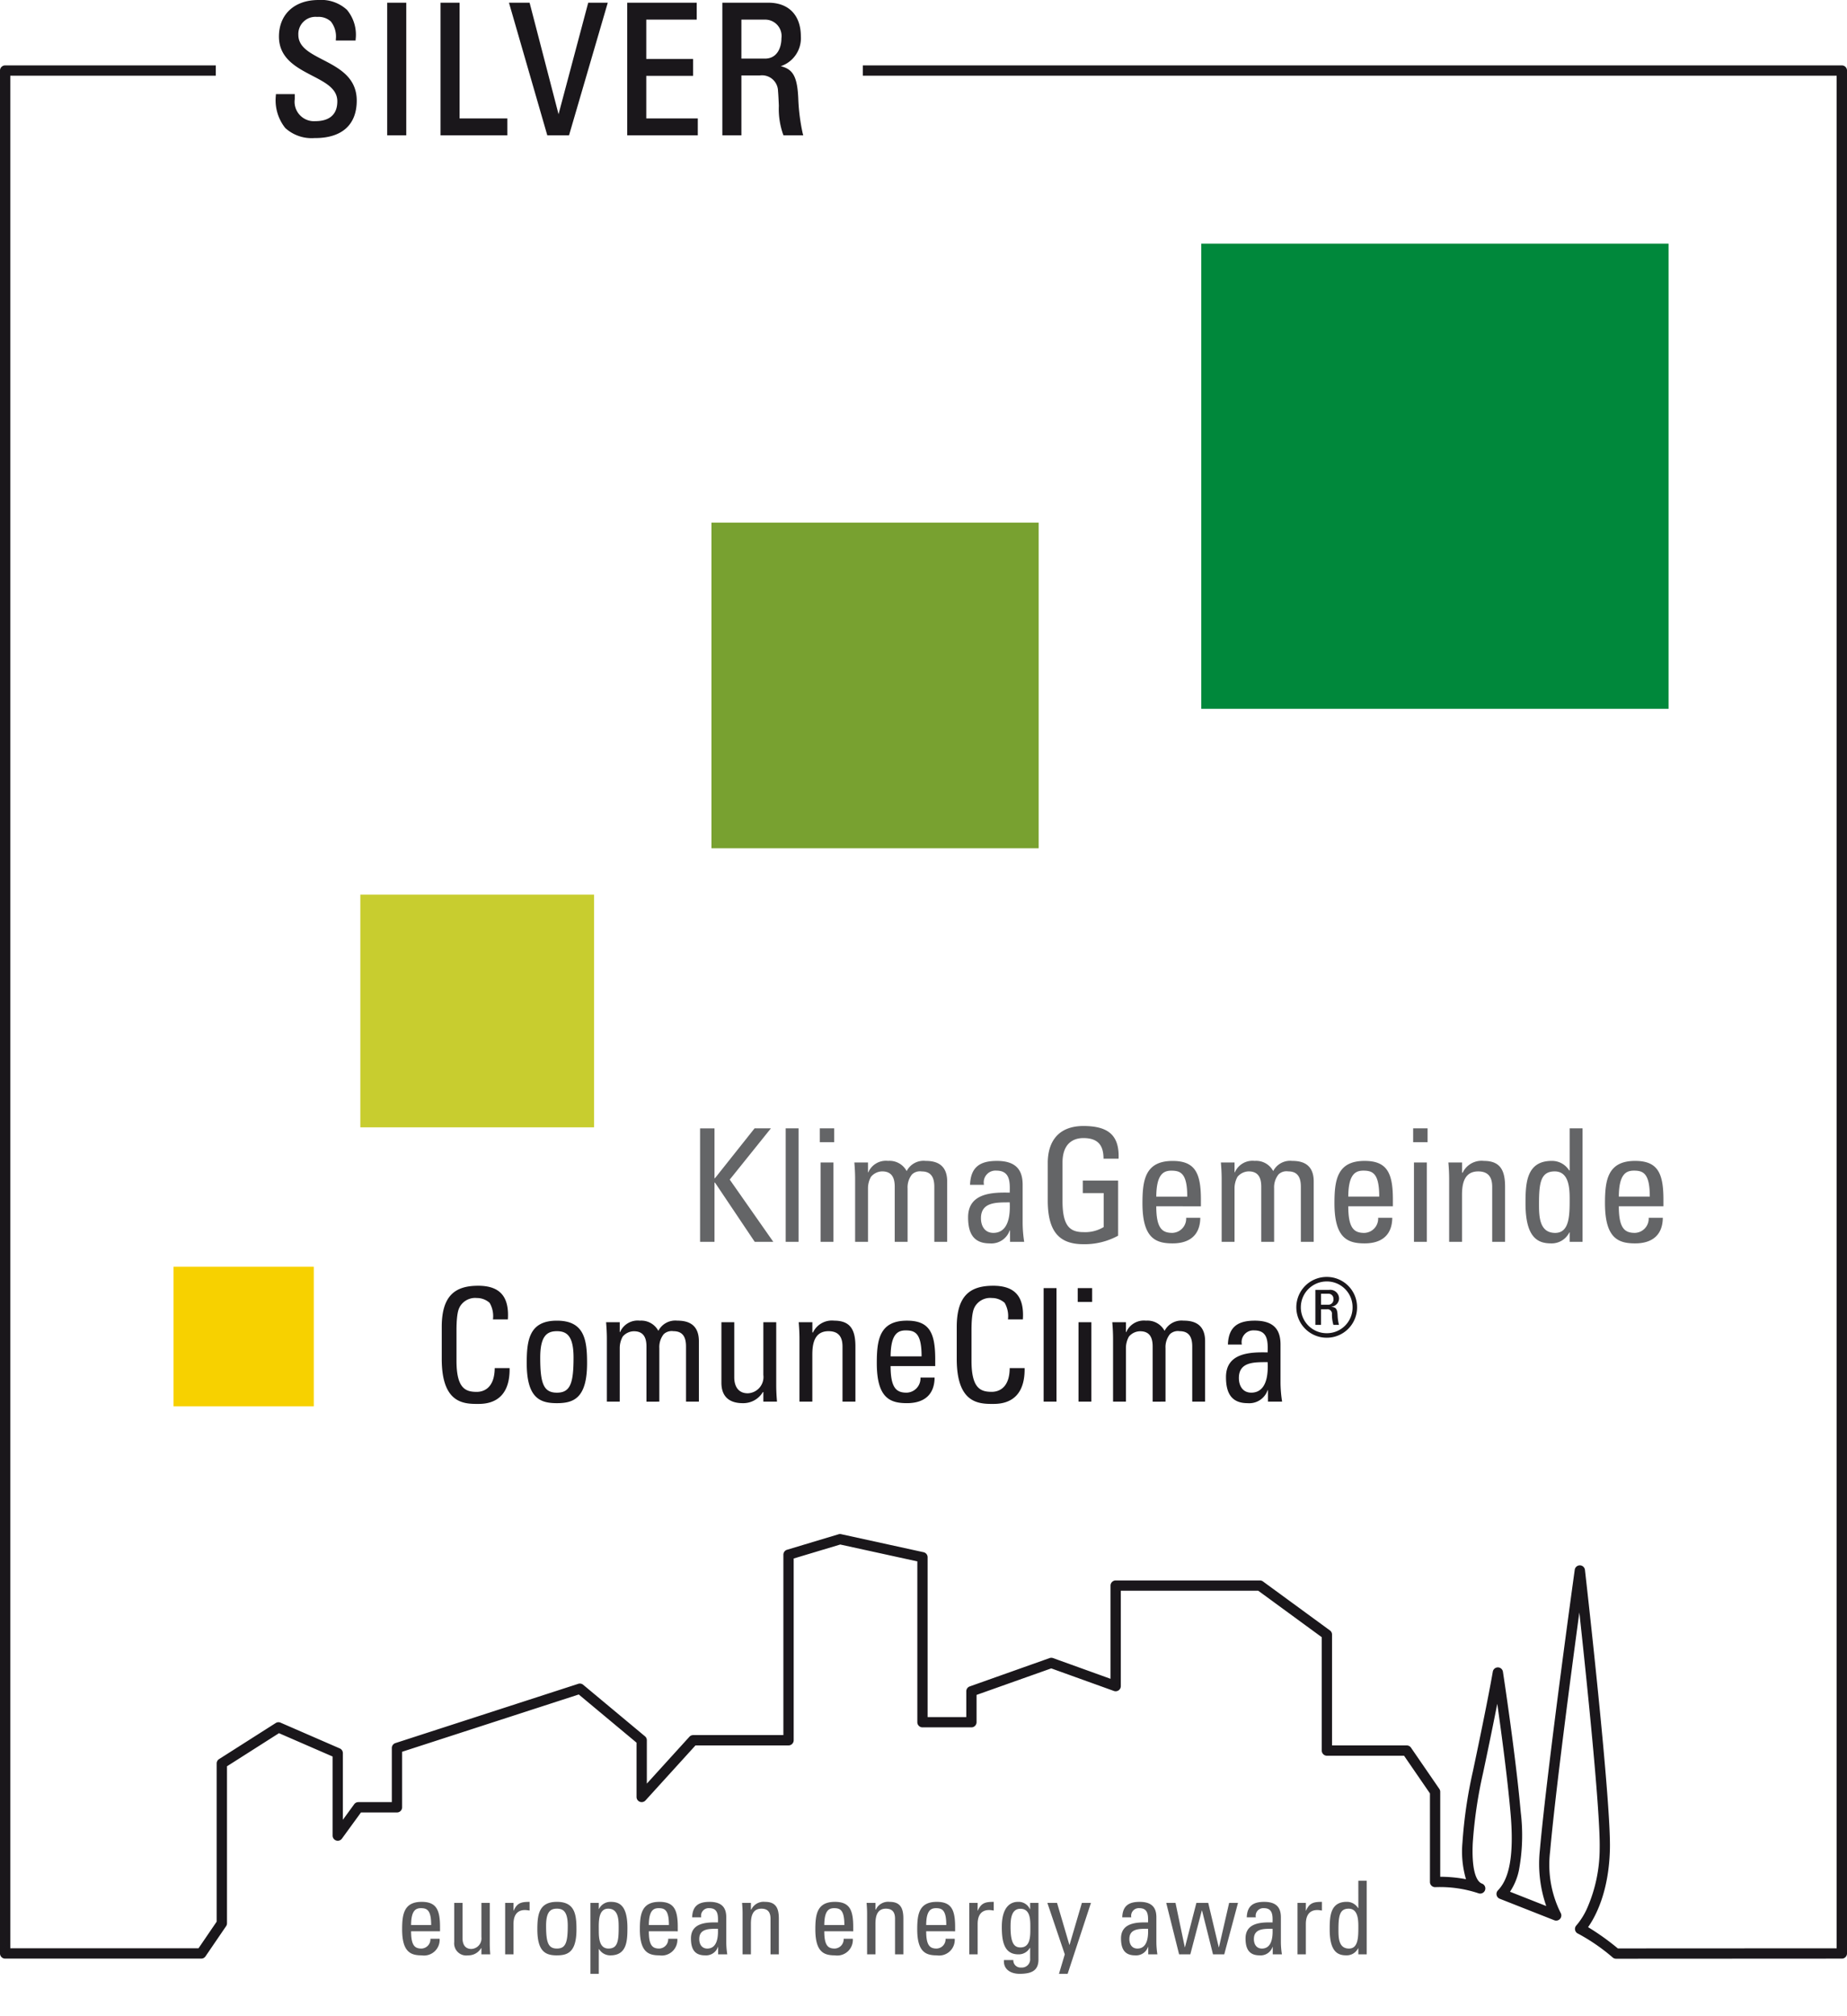 
<svg xmlns="http://www.w3.org/2000/svg" xmlns:xlink="http://www.w3.org/1999/xlink" width="238.723" height="260.429" viewBox="0 0 238.723 260.429"><defs><clipPath id="a"><path d="M172-185.464H410.724V-445.892H172Z"/></clipPath></defs><g transform="translate(-172.001 445.892)"><path d="M194.425-264.239h18.132v-18.036H194.425Z" fill="#f7d100"/><path d="M218.574-300.279h30.212v-30.052H218.574Z" fill="#c8cd2f"/><path d="M263.958-336.323h42.287v-42.059H263.958Z" fill="#78a130"/><path d="M327.263-354.338h60.4v-60.085h-60.4Z" fill="#00883b"/><g clip-path="url(#a)"><g transform="translate(264.35 -285.488)"><path d="M0,0V-7.656H.061L5.2,0h2.4L1.969-8.04l5.32-6.619H5.179L.061-8.221H0v-6.437H-1.865V0ZM10.863-14.659H9.2V0h1.663Zm4.508,4.408H13.708V0h1.663Zm-1.763-2.624h1.864v-1.784H13.608ZM24.956,0V-6.9a2.675,2.675,0,0,1,.569-1.808,1.508,1.508,0,0,1,1.26-.385c1.341,0,1.625.955,1.625,1.991V0h1.663V-7.8c0-2.415-1.724-2.657-2.8-2.657a2.457,2.457,0,0,0-2.436,1.317,2.5,2.5,0,0,0-2.4-1.317,2.479,2.479,0,0,0-2.56,1.479h-.04v-1.275H18.075c.061.709.1,1.42.1,2.131V0h1.663V-6.9a3.034,3.034,0,0,1,.387-1.5A1.925,1.925,0,0,1,21.668-9.1c1.341,0,1.625.955,1.625,1.991V0Zm13.2-5.1c.163,3.312-1.1,3.944-2.113,3.944-1.117,0-1.605-.9-1.605-1.891,0-2.175,2.135-2.032,3.719-2.053M38.2,0h1.827a16.276,16.276,0,0,1-.2-2.437V-7.369c0-1.728-.688-3.085-3.329-3.085-2.173,0-3.389.789-3.469,3.085h1.8A1.519,1.519,0,0,1,36.428-9.2c1.791,0,1.768,1.484,1.728,2.845-2.337-.061-5.38.081-5.38,3.187,0,1.972.629,3.369,2.8,3.369a2.511,2.511,0,0,0,2.579-1.681h.04ZM52.227-10.741c.123-3.067-1.379-4.221-4.547-4.221-3.108,0-4.608,1.865-4.608,4.791V-5.36c0,4.063,1.5,5.665,4.608,5.665a9.018,9.018,0,0,0,4.487-1.1V-7.916H47.6v1.621h2.7v4.388a4.631,4.631,0,0,1-2.62.652c-1.768,0-2.7-.815-2.7-4.023v-4.956c0-3.067,2.113-3.169,2.7-3.169,1.889,0,2.6.935,2.6,2.661Zm4.872,4.9c.023-2.845.895-3.353,1.951-3.353,1.22,0,2.053.365,2.053,3.353Zm5.768,1.256v-.872c0-3.392-.729-4.993-3.655-4.993-3.552,0-3.9,2.475-3.9,5.48C55.315-.445,57.039.2,59.212.2c2.153,0,3.553-1.033,3.575-3.308H60.961a1.845,1.845,0,0,1-1.788,1.952c-1.3,0-2.075-.571-2.075-3.436ZM72.33,0V-6.9A2.682,2.682,0,0,1,72.9-8.712,1.5,1.5,0,0,1,74.157-9.1c1.343,0,1.628.955,1.628,1.991V0h1.663V-7.8c0-2.415-1.724-2.657-2.8-2.657a2.459,2.459,0,0,0-2.437,1.317,2.5,2.5,0,0,0-2.395-1.317,2.483,2.483,0,0,0-2.561,1.479h-.04v-1.275H65.449c.06.709.1,1.42.1,2.131V0h1.663V-6.9a3.074,3.074,0,0,1,.385-1.5A1.933,1.933,0,0,1,69.041-9.1c1.34,0,1.627.955,1.627,1.991V0Zm9.584-5.845c.019-2.845.893-3.353,1.949-3.353,1.22,0,2.053.365,2.053,3.353Zm5.767,1.256v-.872c0-3.392-.729-4.993-3.653-4.993-3.555,0-3.9,2.475-3.9,5.48C80.13-.445,81.853.2,84.028.2,86.181.2,87.58-.831,87.6-3.105H85.776a1.845,1.845,0,0,1-1.791,1.952c-1.3,0-2.071-.571-2.071-3.436Zm4.387-5.661H90.405V0h1.663ZM90.3-12.875h1.865v-1.784H90.3ZM102.18,0V-7.107c0-2.031-.547-3.348-2.739-3.348A2.708,2.708,0,0,0,96.7-8.935h-.08v-1.316H94.852c.061.708.1,1.417.1,2.128V0h1.663V-6.072c0-1.4.263-3.025,2.092-3.025,1.424,0,1.809.893,1.809,1.991V0Zm8.348-5.543c0,2.072,0,4.389-1.871,4.389-2.091,0-2.091-2.236-2.091-3.78,0-2.743.243-4.164,2.031-4.164,1.851,0,1.931,2.193,1.931,3.555m0-3.676h-.06a2.607,2.607,0,0,0-2.257-1.236c-3.307,0-3.389,2.941-3.389,5.5C104.821-.445,106.484.2,108.13.2a2.538,2.538,0,0,0,2.356-1.419h.041V0h1.663V-14.659h-1.663Zm6.353,3.373c.021-2.845.895-3.353,1.952-3.353,1.219,0,2.052.365,2.052,3.353Zm5.767,1.256v-.872c0-3.392-.731-4.993-3.655-4.993-3.551,0-3.9,2.475-3.9,5.48C115.1-.445,116.82.2,118.993.2c2.153,0,3.553-1.033,3.575-3.308h-1.825a1.845,1.845,0,0,1-1.788,1.952c-1.3,0-2.073-.571-2.073-3.436Z" fill="#646567"/></g><g transform="translate(237.643 -275.472)"><path d="M0,0C.183-2.843-.933-4.344-3.836-4.344c-2.885,0-4.711,1.176-4.711,5.319V5.12c0,5.684,2.8,5.8,4.629,5.8.953,0,4.221,0,4.141-4.627H-1.7C-1.724,9.16-3.451,9.363-4.02,9.363c-1.443,0-2.62-.425-2.62-4.02V1.421c0-2.517.365-2.884.427-3.047A2.288,2.288,0,0,1-4-2.761a2.441,2.441,0,0,1,1.644.629A3.415,3.415,0,0,1-1.927,0ZM6.337,9.467c-1.728,0-2.155-1.2-2.155-4.532,0-2.8.875-3.411,2.155-3.411s2.152.609,2.152,3.411c0,3.332-.425,4.532-2.152,4.532m0,1.356c2.173,0,3.9-.647,3.9-5.177,0-3.005-.345-5.481-3.9-5.481s-3.9,2.476-3.9,5.481c0,4.531,1.724,5.177,3.9,5.177m13.239-.2V3.716a2.681,2.681,0,0,1,.567-1.807A1.51,1.51,0,0,1,21.4,1.524c1.341,0,1.625.953,1.625,1.989v7.108h1.663v-7.8c0-2.413-1.723-2.659-2.8-2.659a2.463,2.463,0,0,0-2.439,1.317A2.505,2.505,0,0,0,17.059.164a2.479,2.479,0,0,0-2.56,1.48h-.04V.368H12.695c.059.712.1,1.421.1,2.131v8.123h1.663v-6.9a3.042,3.042,0,0,1,.385-1.5,1.924,1.924,0,0,1,1.443-.689c1.341,0,1.627.953,1.627,1.989v7.108ZM33.02,7.171a2.107,2.107,0,0,1-2.011,2.376c-1.179,0-1.749-.833-1.749-2.072V.368H27.6V8.187c0,1.744.975,2.636,2.761,2.636a2.951,2.951,0,0,0,2.6-1.439h.06v1.237h1.764c-.06-.711-.1-1.423-.1-2.133V.368H33.02Zm11.9,3.451V3.513c0-2.032-.548-3.349-2.74-3.349a2.706,2.706,0,0,0-2.744,1.523h-.08V.368H37.588c.061.711.1,1.42.1,2.129v8.124h1.663V4.548c0-1.4.264-3.024,2.093-3.024,1.421,0,1.807.892,1.807,1.989v7.108Zm4.549-5.847c.019-2.845.893-3.353,1.951-3.353,1.219,0,2.052.367,2.052,3.353Zm5.767,1.256V5.159c0-3.392-.731-4.995-3.653-4.995-3.553,0-3.9,2.476-3.9,5.481,0,4.531,1.724,5.177,3.9,5.177,2.152,0,3.552-1.032,3.571-3.308H53.327a1.844,1.844,0,0,1-1.789,1.952c-1.3,0-2.071-.569-2.071-3.436ZM66.564,0c.183-2.843-.933-4.344-3.836-4.344-2.885,0-4.711,1.176-4.711,5.319V5.12c0,5.684,2.8,5.8,4.628,5.8.955,0,4.223,0,4.143-4.627H64.861c-.02,2.863-1.748,3.065-2.317,3.065-1.441,0-2.621-.425-2.621-4.02V1.421c0-2.517.367-2.884.428-3.047a2.288,2.288,0,0,1,2.215-1.136,2.438,2.438,0,0,1,1.644.629A3.415,3.415,0,0,1,64.637,0Zm4.345-4.037H69.246V10.621h1.663ZM75.417.368H73.754V10.62h1.663ZM73.652-2.253h1.865V-4.037H73.652ZM85,10.621V3.716a2.677,2.677,0,0,1,.569-1.807,1.5,1.5,0,0,1,1.26-.385c1.341,0,1.625.953,1.625,1.989v7.108h1.663v-7.8c0-2.413-1.723-2.659-2.8-2.659a2.465,2.465,0,0,0-2.439,1.317A2.5,2.5,0,0,0,82.484.164a2.482,2.482,0,0,0-2.56,1.48h-.04V.368H78.12c.061.712.1,1.421.1,2.131v8.123h1.663v-6.9a3.045,3.045,0,0,1,.387-1.5,1.924,1.924,0,0,1,1.441-.689c1.343,0,1.627.953,1.627,1.989v7.108Zm13.2-5.1c.163,3.311-1.1,3.943-2.113,3.943-1.116,0-1.605-.895-1.605-1.891,0-2.173,2.136-2.033,3.719-2.052m.043,5.1h1.825a16.145,16.145,0,0,1-.205-2.437V3.251c0-1.727-.688-3.087-3.328-3.087-2.173,0-3.391.792-3.471,3.087h1.8a1.52,1.52,0,0,1,1.605-1.829c1.788,0,1.769,1.484,1.727,2.845-2.336-.061-5.381.083-5.381,3.188,0,1.969.631,3.368,2.8,3.368A2.509,2.509,0,0,0,98.2,9.14h.043Zm7.6-16.105a3.921,3.921,0,0,0-3.937,3.915,3.926,3.926,0,0,0,3.937,3.937,3.914,3.914,0,0,0,3.915-3.937,3.909,3.909,0,0,0-3.915-3.915m0,.583a3.324,3.324,0,0,1,3.332,3.343,3.318,3.318,0,0,1-3.332,3.343,3.335,3.335,0,0,1-3.355-3.343A3.342,3.342,0,0,1,105.842-4.9M105.1-1.308h.733a.588.588,0,0,1,.68.511A4.722,4.722,0,0,0,106.7.708h.719a5.847,5.847,0,0,1-.176-1.18c-.032-.908-.229-1.087-.792-1.149v-.02a1.092,1.092,0,0,0,.979-1.045,1.134,1.134,0,0,0-1.261-1.127h-1.8V.708h.729Zm0-2.005h.941a.63.63,0,0,1,.659.689.651.651,0,0,1-.659.732H105.1Z" fill="#1a171b"/></g><g transform="translate(199.892 -436.779)"><path d="M180.981,243.887a.665.665,0,0,1-.427-.155,24.883,24.883,0,0,0-4.462-3.074.665.665,0,0,1-.229-1.082,9.144,9.144,0,0,0,1.44-2.345,19.261,19.261,0,0,0,1.562-7.562c.1-4.656-1.669-21.706-2.627-30.51-1.092,8.069-3.1,23.261-3.781,30.907a13.934,13.934,0,0,0,1.356,7.887.666.666,0,0,1-.812.966l-7.051-2.777a.665.665,0,0,1-.239-1.076c.989-1.045,2.235-3.218,1.632-10-.4-4.562-1.178-10.338-1.713-14.11-.4,2.039-.993,4.966-1.848,8.995a58.507,58.507,0,0,0-1.321,8.994c-.141,3,.294,4.907,1.193,5.24h0a.665.665,0,0,1-.463,1.248h0a15.721,15.721,0,0,0-5.558-.792.666.666,0,0,1-.705-.664V222.535l-3.347-4.868h-9.971a.665.665,0,0,1-.665-.665V202.357l-8.208-6H116.973v12.319a.665.665,0,0,1-.891.626l-8.1-2.915-9.654,3.425v3.526a.665.665,0,0,1-.665.665H91.338a.665.665,0,0,1-.665-.665V192.566l-9.963-2.179-6.018,1.806V215.67a.665.665,0,0,1-.665.665H62l-6.461,7.106a.665.665,0,0,1-1.158-.448v-7.012l-7.469-6.224-22.829,7.4v7.173a.665.665,0,0,1-.665.665H18.764L16.3,228.38a.665.665,0,0,1-1.2-.391V217.77l-6.933-3.014-6.719,4.275v20.276a.665.665,0,0,1-.116.375l-2.663,3.9a.665.665,0,0,1-.549.29H-27.227a.665.665,0,0,1-.665-.665V0a.665.665,0,0,1,.665-.665H0V.665H-26.561V242.541H-2.235L.113,239.1V218.666a.665.665,0,0,1,.308-.561l7.325-4.661a.665.665,0,0,1,.622-.049l7.657,3.329a.665.665,0,0,1,.4.61v8.609l1.461-2.008a.665.665,0,0,1,.538-.274h4.328v-6.992a.665.665,0,0,1,.46-.633l23.639-7.657a.665.665,0,0,1,.631.122l7.991,6.659a.665.665,0,0,1,.239.511v5.6l5.5-6.051a.665.665,0,0,1,.492-.218H73.361V191.7a.665.665,0,0,1,.474-.637l6.657-2a.665.665,0,0,1,.333-.013l10.655,2.331a.665.665,0,0,1,.523.65v20.644H97v-3.331a.665.665,0,0,1,.443-.627l10.321-3.661a.666.666,0,0,1,.448,0l7.432,2.675V195.694a.665.665,0,0,1,.665-.665h18.645a.665.665,0,0,1,.393.128L144,201.482a.665.665,0,0,1,.273.537v14.317h9.656a.665.665,0,0,1,.548.288l3.663,5.327a.665.665,0,0,1,.117.377V233.3a18.129,18.129,0,0,1,3.33.318,12.642,12.642,0,0,1-.457-4.733,59.794,59.794,0,0,1,1.349-9.207c2.011-9.483,2.568-12.832,2.573-12.865a.665.665,0,0,1,.656-.557h0a.665.665,0,0,1,.654.564c.016.106,1.643,10.707,2.3,18.132a24.54,24.54,0,0,1-.24,7.542,7.879,7.879,0,0,1-1.147,2.742l4.685,1.846a16.6,16.6,0,0,1-.835-7.134c.957-10.691,4.482-36.04,4.517-36.295a.665.665,0,0,1,1.32.016c.138,1.206,3.37,29.612,3.227,36.03-.124,5.578-1.893,8.8-2.823,10.111a31.942,31.942,0,0,1,3.847,2.747l28.281-.014V.665H83.626V-.665H210.168a.665.665,0,0,1,.47.195.665.665,0,0,1,.195.47V243.207a.665.665,0,0,1-.665.665Z" fill="#1a171b"/></g><g transform="translate(225.134 -197.246)"><path d="M0,0C.013-1.845.58-2.175,1.264-2.175c.792,0,1.331.237,1.331,2.175ZM3.74.813V.249c0-2.2-.475-3.239-2.371-3.239-2.3,0-2.527,1.605-2.527,3.555,0,2.937,1.117,3.356,2.527,3.356A2.024,2.024,0,0,0,3.688,1.777H2.5a1.2,1.2,0,0,1-1.16,1.265C.5,3.043,0,2.673,0,.813Zm5.348.741a1.365,1.365,0,0,1-1.3,1.539c-.764,0-1.135-.539-1.135-1.343V-2.859H5.573V2.212A1.563,1.563,0,0,0,7.361,3.921a1.913,1.913,0,0,0,1.688-.932h.039v.8h1.145c-.04-.461-.065-.924-.065-1.383V-2.859H9.088Zm4.148-4.413H12.157V3.792h1.079V-.135c0-.895.3-1.8,1.5-1.8a2.441,2.441,0,0,1,.291.024c.092.015.2.028.288.041V-2.989c-1.053,0-1.607.117-2.055,1.129h-.025Zm5.612,5.9c-1.12,0-1.4-.777-1.4-2.939,0-1.817.567-2.213,1.4-2.213s1.4.4,1.4,2.213c0,2.161-.276,2.939-1.4,2.939m0,.879c1.408,0,2.527-.419,2.527-3.356,0-1.949-.224-3.555-2.527-3.555S16.319-1.384,16.319.565c0,2.937,1.119,3.356,2.529,3.356m6.664-.879c-1.2,0-1.253-1.409-1.253-2.293,0-1.013-.119-2.859,1.213-2.859,1.357,0,1.357,1.463,1.357,2.464,0,1.779-.157,2.688-1.317,2.688m-1.253-5.9H23.181V6.305h1.077V3.121H24.3a1.688,1.688,0,0,0,1.461.8c2.147,0,2.2-1.907,2.2-3.567,0-2.925-1.079-3.344-2.148-3.344a1.642,1.642,0,0,0-1.527.919h-.028ZM30.727,0c.013-1.845.579-2.175,1.265-2.175.791,0,1.331.237,1.331,2.175Zm3.74.813V.249c0-2.2-.473-3.239-2.371-3.239-2.3,0-2.527,1.605-2.527,3.555,0,2.937,1.117,3.356,2.527,3.356a2.023,2.023,0,0,0,2.319-2.144H33.231a1.2,1.2,0,0,1-1.16,1.265c-.844,0-1.344-.369-1.344-2.229ZM39.657.484c.1,2.149-.711,2.559-1.371,2.559-.724,0-1.041-.58-1.041-1.227C37.245.407,38.629.5,39.657.484m.027,3.308h1.183a10.765,10.765,0,0,1-.131-1.581v-3.2c0-1.121-.447-2-2.159-2-1.411,0-2.2.512-2.252,2H37.5a.983.983,0,0,1,1.04-1.187c1.16,0,1.148.963,1.121,1.845-1.516-.04-3.489.052-3.489,2.067,0,1.279.407,2.184,1.815,2.184a1.63,1.63,0,0,0,1.675-1.089h.027Zm7.847,0V-.819c0-1.317-.353-2.171-1.777-2.171A1.756,1.756,0,0,0,43.975-2h-.053v-.855H42.779c.039.46.067.921.067,1.381V3.792h1.076V-.147c0-.908.172-1.963,1.36-1.963.92,0,1.172.58,1.172,1.291V3.792ZM53.405,0c.012-1.845.579-2.175,1.265-2.175C55.461-2.175,56-1.937,56,0Zm3.74.813V.249c0-2.2-.472-3.239-2.369-3.239-2.3,0-2.528,1.605-2.528,3.555,0,2.937,1.117,3.356,2.528,3.356a2.02,2.02,0,0,0,2.316-2.144H55.909a1.2,1.2,0,0,1-1.159,1.265c-.844,0-1.345-.369-1.345-2.229Zm6.481,2.979V-.819c0-1.317-.356-2.171-1.777-2.171A1.752,1.752,0,0,0,60.071-2h-.053v-.855H58.872c.04.46.067.921.067,1.381V3.792h1.079V-.147c0-.908.171-1.963,1.356-1.963.924,0,1.175.58,1.175,1.291V3.792ZM66.576,0c.012-1.845.58-2.175,1.265-2.175.791,0,1.331.237,1.331,2.175Zm3.739.813V.249c0-2.2-.472-3.239-2.368-3.239-2.305,0-2.529,1.605-2.529,3.555,0,2.937,1.119,3.356,2.529,3.356a2.021,2.021,0,0,0,2.316-2.144H69.08a1.2,1.2,0,0,1-1.161,1.265c-.841,0-1.343-.369-1.343-2.229Zm2.912-3.672H72.148V3.792h1.079V-.135c0-.895.3-1.8,1.5-1.8a2.418,2.418,0,0,1,.289.024c.092.015.2.028.288.041V-2.989c-1.053,0-1.607.117-2.055,1.129h-.025ZM80.036.433c0,.923.041,2.464-1.263,2.464-.8,0-1.293-.5-1.293-2.636,0-.881.041-2.357,1.267-2.357C80.1-2.1,80.036-.555,80.036.433m-.024-2.476h-.028a1.6,1.6,0,0,0-1.555-.947c-.54,0-2.079.2-2.079,3.251,0,1.977.353,3.531,2.159,3.531a1.667,1.667,0,0,0,1.463-.829h.04V4.345a1.064,1.064,0,0,1-1.16,1.147.928.928,0,0,1-1.015-.964H76.626c-.093,1.225.905,1.777,2.013,1.777,1.464,0,2.448-.353,2.448-1.841V-2.859H80.012Zm3.475-.816H82.237l2.252,6.651-.751,2.513h1.119l3.015-9.164H86.7L85.108,2.555h-.027ZM95.249.484c.105,2.149-.713,2.559-1.371,2.559-.727,0-1.041-.58-1.041-1.227C92.837.407,94.221.5,95.249.484m.027,3.308H96.46a10.413,10.413,0,0,1-.132-1.581v-3.2c0-1.121-.448-2-2.16-2-1.411,0-2.2.512-2.251,2h1.169a.986.986,0,0,1,1.043-1.187c1.16,0,1.147.963,1.12,1.845-1.516-.04-3.492.052-3.492,2.067,0,1.279.409,2.184,1.819,2.184a1.631,1.631,0,0,0,1.673-1.089h.027Zm3.989,0h1.449L102.2-1.872h.028l1.42,5.664H105.1l1.777-6.651h-1.144l-1.317,5.728h-.027L103.03-2.859H101.5l-1.476,5.728H100l-1.2-5.728h-1.2ZM111.344.484c.1,2.149-.712,2.559-1.372,2.559-.724,0-1.041-.58-1.041-1.227,0-1.409,1.384-1.317,2.413-1.332m.024,3.308h1.185a10.414,10.414,0,0,1-.133-1.581v-3.2c0-1.121-.447-2-2.159-2-1.408,0-2.2.512-2.251,2h1.171a.985.985,0,0,1,1.041-1.187c1.16,0,1.145.963,1.121,1.845-1.516-.04-3.491.052-3.491,2.067,0,1.279.407,2.184,1.816,2.184a1.631,1.631,0,0,0,1.675-1.089h.024Zm4.279-6.651H114.57V3.792h1.076V-.135c0-.895.305-1.8,1.5-1.8a2.44,2.44,0,0,1,.292.024c.091.015.2.028.289.041V-2.989c-1.053,0-1.607.117-2.055,1.129h-.028ZM122.432.195c0,1.344,0,2.848-1.212,2.848-1.359,0-1.359-1.451-1.359-2.452,0-1.779.16-2.7,1.32-2.7,1.2,0,1.251,1.421,1.251,2.3m0-2.384h-.039a1.692,1.692,0,0,0-1.464-.8c-2.145,0-2.2,1.907-2.2,3.568,0,2.924,1.077,3.343,2.144,3.343A1.649,1.649,0,0,0,122.406,3h.025v.789h1.079V-5.716h-1.079Z" fill="#58585a"/></g><g transform="translate(212.64 -428.059)"><path d="M0,0A5.056,5.056,0,0,1-3.771-1.3,5.754,5.754,0,0,1-4.983-5.521l.005-.156h2.435v.651A2.507,2.507,0,0,0,.115-2.184c1.3,0,2.844-.444,2.844-2.563,0-1.625-1.509-2.409-3.257-3.316-2.009-1.045-4.287-2.228-4.287-5.045,0-2.871,2-4.724,5.1-4.724A4.915,4.915,0,0,1,4.2-16.567a5.018,5.018,0,0,1,1.127,3.815l-.005.153H2.769l0-.161a3.129,3.129,0,0,0-.647-2.3,2.384,2.384,0,0,0-1.779-.589A2.213,2.213,0,0,0-2.077-13.34c0,1.585,1.469,2.345,3.172,3.228C3.144-9.051,5.469-7.847,5.469-4.84,5.469-1.719,3.559,0,.091,0ZM63.185-.349H60.635l-.045-.087a9.847,9.847,0,0,1-.564-3.735c-.027-.621-.052-1.265-.107-1.913a2.07,2.07,0,0,0-2.379-2H55.187V-.349H52.723V-17.483h5.96c2.623,0,4.188,1.627,4.188,4.352a3.812,3.812,0,0,1-2.6,3.849c1.565.385,2.167,1.293,2.273,4.365A25.367,25.367,0,0,0,63.12-.557Zm-13.635,0H40.427V-17.483h8.985V-15.3H42.891v5.081h6.055v2.183H42.891v5.5h6.66Zm-16.644,0H30.1L25.145-17.483h2.665l.032.12L31.553-3.077l3.835-14.405h2.528l-.06.2Zm-7.971,0H16.3V-17.483h2.461V-2.533h6.172Zm-13.065,0H9.407V-17.484h2.464Zm43.316-9.913h3.052c1.567,0,2.123-1.42,2.123-2.636a2.118,2.118,0,0,0-2.1-2.4H55.187Z" fill="#1a171b"/></g></g></g></svg>